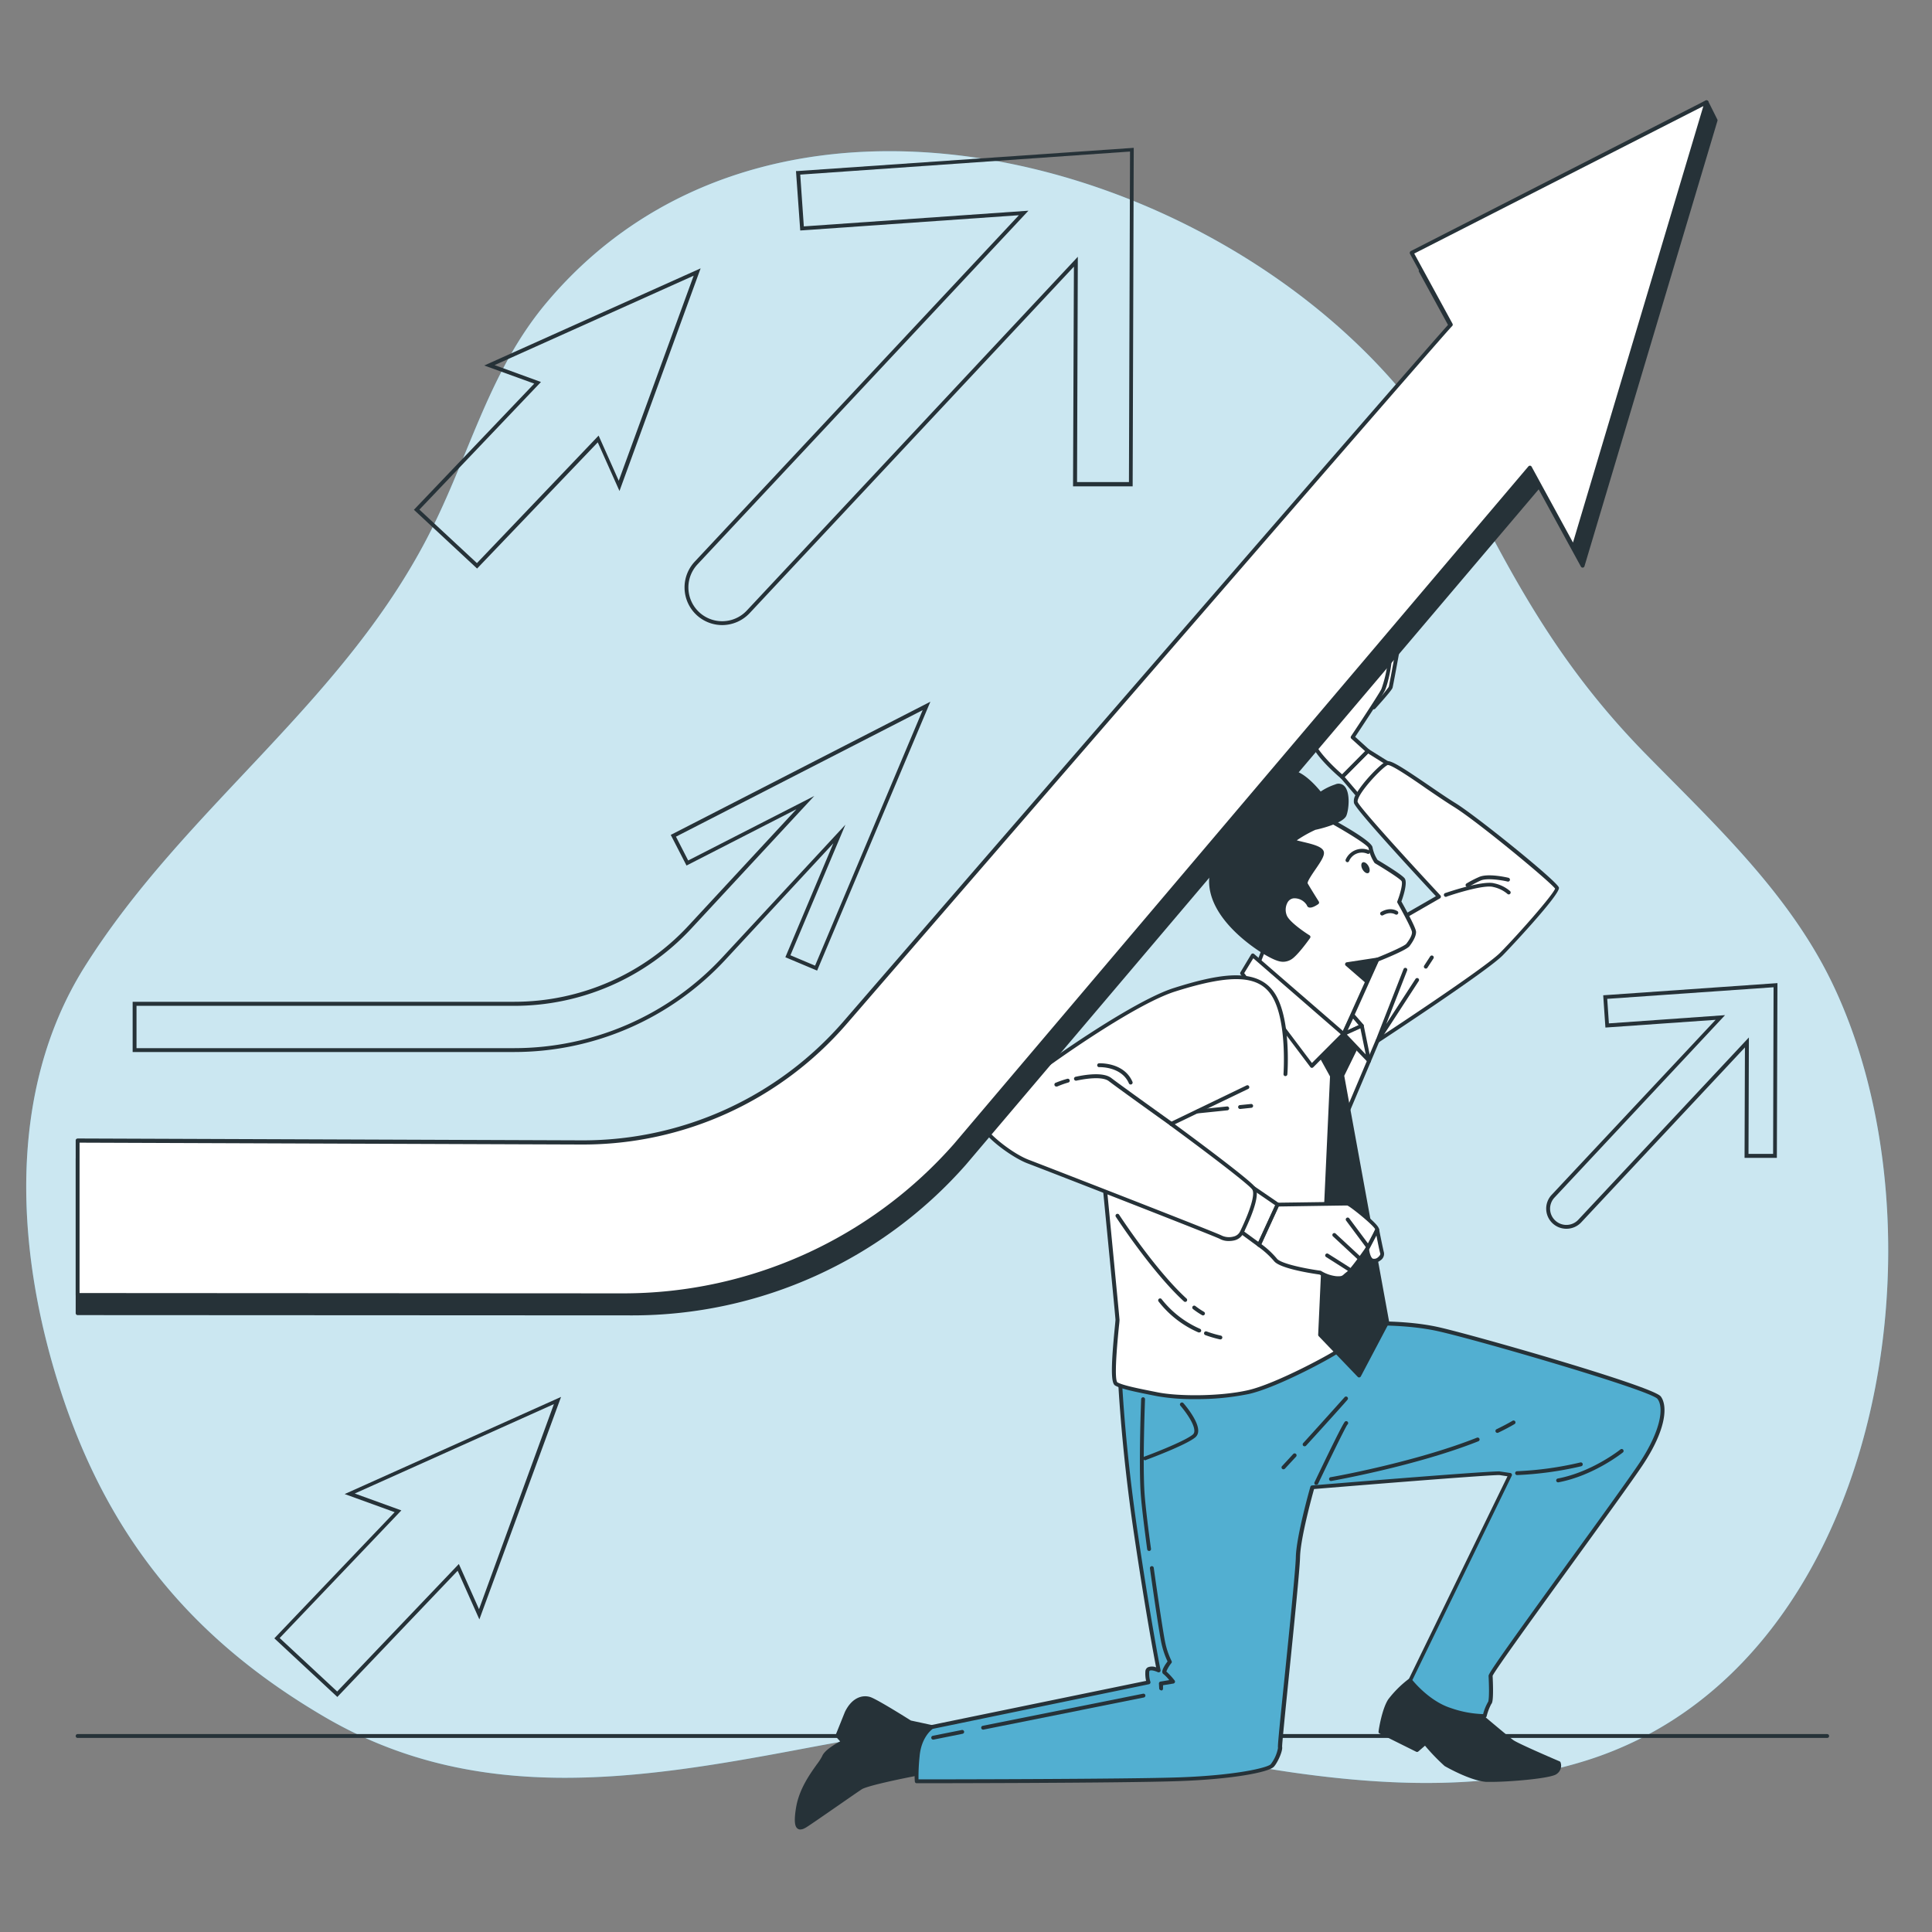 <svg xmlns="http://www.w3.org/2000/svg" viewBox="0 0 500 500"><rect x="0" y="0" width="500" height="500" fill="#808080" stroke="none"/><g id="freepik--background-simple--inject-221"><path d="M383.16,133.14a212.8,212.8,0,0,0-10.85-19C326.19,43.85,202.7,5.57,141.51,78.25,126.92,95.57,121.84,116.5,112,136.37c-22.32,45.18-64,72.2-90.2,114-20.27,32.43-17.57,74-6.26,109.06,12.29,38.1,33.92,64.71,68.52,84.94,38.79,22.67,80.27,16.38,122.2,8.49,18.85-3.55,38.29-7.17,57.57-5.82,24.14,1.7,48,8.53,71.92,11.85,24.9,3.45,50.74,4.27,74.73-3.26,76.83-24.09,95-137,63.44-201.73-11.18-22.9-30.14-40.56-47.74-58.49C407.2,176.1,395.56,157.16,383.16,133.14Z" style="fill:#52AFD1"></path><path d="M383.16,133.14a212.8,212.8,0,0,0-10.85-19C326.19,43.85,202.7,5.57,141.51,78.25,126.92,95.57,121.84,116.5,112,136.37c-22.32,45.18-64,72.2-90.2,114-20.27,32.43-17.57,74-6.26,109.06,12.29,38.1,33.92,64.71,68.52,84.94,38.79,22.67,80.27,16.38,122.2,8.49,18.85-3.55,38.29-7.17,57.57-5.82,24.14,1.7,48,8.53,71.92,11.85,24.9,3.45,50.74,4.27,74.73-3.26,76.83-24.09,95-137,63.44-201.73-11.18-22.9-30.14-40.56-47.74-58.49C407.2,176.1,395.56,157.16,383.16,133.14Z" style="fill:#fff;opacity:0.7"></path></g><g id="freepik--Floor--inject-221"><path d="M472.87,449.78H20.09a.5.5,0,1,1,0-1H472.87a.5.5,0,0,1,0,1Z" style="fill:#263238"></path></g><g id="freepik--arrows-2--inject-221"><path d="M186.9,161.77a9.75,9.75,0,0,1-7.12-16.4L263.69,55.7,207.1,59.65,206,44.26l.5,0,86.91-6-.28,87.61-15.43,0L277.93,69,194,158.69A9.77,9.77,0,0,1,186.9,161.77ZM266.16,54.53l-85.65,91.53A8.74,8.74,0,0,0,193.28,158l85.66-91.55-.2,58.31,13.43,0,.28-85.54L207.1,45.19l.93,13.4Z" style="fill:#263238"></path><path d="M405.38,318a5.21,5.21,0,0,1-3.81-8.78L444,263.93l-28.52,2-.57-8.35L460,254.43l-.15,45.23-8.36,0,.1-28.59-42.42,45.33A5.23,5.23,0,0,1,405.38,318Zm41.06-55.28L402.3,309.93a4.23,4.23,0,0,0-1.14,3,4.22,4.22,0,0,0,7.3,2.74l44.15-47.18-.1,30.14h6.37L459,255.5l-43.05,3,.43,6.35Z" style="fill:#263238"></path><path d="M123.47,147.14l-16.35-15.21,31.14-32.65-12.94-4.69,56-25.14-21,57.62-5.62-12.59Zm-14.93-15.25,14.89,13.84,31.49-33,5.21,11.69,19.39-53.07L128,94.49,140,98.86Z" style="fill:#263238"></path><path d="M87.3,439.17,71,424l31.14-32.65-12.94-4.69,56-25.14L124.06,419.1l-5.62-12.59ZM72.38,423.92l14.88,13.84,31.49-33,5.22,11.7,19.38-53.08L91.81,386.52l12.06,4.37Z" style="fill:#263238"></path><path d="M133.17,272.26H34.33v-13h98.84a61.46,61.46,0,0,0,44.94-19.62l28-30.21L177.67,224l-4.08-7.93.45-.23,66.74-34.24-29.31,69.59-8.22-3.46,12.42-29.49-28,30.21A74.54,74.54,0,0,1,133.17,272.26Zm-97.84-1h97.84a73.5,73.5,0,0,0,53.74-23.46l31.88-34.37-14.23,33.79,6.38,2.69,27.85-66.13-63.85,32.75,3.16,6.16L210.73,206l-31.88,34.37a62.49,62.49,0,0,1-45.68,19.94H35.33Z" style="fill:#263238"></path></g><g id="freepik--Character--inject-221"><polygon points="359.05 197.49 354 194.34 347.36 201.07 352.15 206.68 359.05 197.49" style="fill:#fff"></polygon><path d="M352.15,207.18a.53.53,0,0,1-.38-.18L347,201.4a.51.51,0,0,1,0-.68l6.65-6.73a.51.51,0,0,1,.62-.07l5.05,3.15a.48.48,0,0,1,.22.33.45.45,0,0,1-.09.39l-6.9,9.19a.51.51,0,0,1-.38.2ZM348,201.09l4.09,4.79,6.19-8.25L354.08,195Z" style="fill:#263238"></path><path d="M382.13,443s7.84,6.67,9.3,7.7,12,5.52,12,5.52a2.15,2.15,0,0,1-.83,2.4c-1.35,1.16-14.15,2.25-17.93,2s-9.57-3.45-10.54-4-5.28-5.54-5.28-5.54l-2.1,1.82-9.48-4.71s.82-5.68,2.43-8.11a27.69,27.69,0,0,1,5.2-5.17Z" style="fill:#263238"></path><path d="M386,461.15c-.55,0-1,0-1.37,0-4.29-.33-10.7-4.07-10.76-4.1a52.09,52.09,0,0,1-5.08-5.27l-1.73,1.5a.5.5,0,0,1-.55.07l-9.47-4.71a.5.5,0,0,1-.27-.52c0-.24.85-5.82,2.5-8.32a27.78,27.78,0,0,1,5.31-5.29.49.49,0,0,1,.52-.06l17.2,8.17a.26.26,0,0,1,.11.07c.08.06,7.85,6.67,9.27,7.67,1.12.78,8.29,3.92,11.93,5.47a.53.53,0,0,1,.26.27,2.58,2.58,0,0,1-1,3C401.52,460.26,390.69,461.15,386,461.15Zm-17.16-10.61a.48.48,0,0,1,.38.17,59.22,59.22,0,0,0,5.16,5.44c1.29.77,6.8,3.69,10.32,4,4,.32,16.43-.87,17.56-1.84a1.74,1.74,0,0,0,.74-1.65c-1.56-.67-10.51-4.51-11.89-5.49s-8.56-7.06-9.3-7.68l-16.86-8a26.12,26.12,0,0,0-4.84,4.86c-1.3,2-2.09,6.29-2.3,7.55l8.85,4.41,1.85-1.61A.52.52,0,0,1,368.88,450.54Z" style="fill:#263238"></path><path d="M241.19,447l-5.65-1.22s-8.73-5.53-10.48-6.07-4.23.05-5.94,3.58l-2.38,5.91,1.49,1.65s-4.28,2.09-5,3.85-5.63,6.7-6.73,13.18.88,5.13,1.64,4.78,12.74-8.77,14.57-10,13.93-3.49,13.93-3.49S238.71,448.72,241.19,447Z" style="fill:#263238"></path><path d="M207.12,473.47a1.16,1.16,0,0,1-.71-.23c-.54-.4-1.07-1.39-.38-5.49.8-4.75,3.56-8.6,5.38-11.15a13.72,13.72,0,0,0,1.37-2.12c.61-1.53,3.38-3.14,4.65-3.81l-1.06-1.17a.52.52,0,0,1-.09-.52l2.38-5.92c1.83-3.79,4.58-4.48,6.55-3.87,1.72.54,9.61,5.5,10.52,6.08l5.56,1.2a.49.49,0,0,1,.39.39.51.51,0,0,1-.2.51c-1.9,1.35-3.77,9-4.33,11.89a.5.5,0,0,1-.39.4c-3.35.64-12.33,2.49-13.76,3.42-.72.47-3.1,2.12-5.61,3.86-5.14,3.56-8.55,5.92-9,6.13l-.14.07A2.6,2.6,0,0,1,207.12,473.47Zm10.2-24.41,1.29,1.42a.51.51,0,0,1,.12.43.47.47,0,0,1-.28.35c-1.14.56-4.22,2.29-4.74,3.59a13.75,13.75,0,0,1-1.49,2.33c-1.77,2.48-4.44,6.22-5.2,10.74-.65,3.83-.12,4.44,0,4.52s.56-.09.78-.2l.17-.08c.45-.21,5.31-3.58,8.86-6,2.63-1.83,4.91-3.4,5.63-3.87,1.74-1.14,11.57-3.08,13.79-3.51.37-1.81,1.91-8.85,3.95-11.48l-4.75-1a.49.49,0,0,1-.17-.06c-2.41-1.53-9-5.59-10.36-6-.76-.24-3.4-.69-5.34,3.32Z" style="fill:#263238"></path><path d="M289.79,355.75s.67,17.7,4.23,41.54,5.84,35,5.84,35-2.83-1.34-2.94.33a7.16,7.16,0,0,0,.32,2.76L241.19,447s-3.23,2-3.7,7.57-.24,6.47-.24,6.47,53.76,0,68-.52,23-2.41,24-3.57,2.2-4.17,2-4.71,4.52-43.81,4.63-49.18,3.74-18.09,3.74-18.09,43.24-3.58,48.41-3.64l2.79.42-25.87,53.16s4.34,5.7,10.34,7.62,9,1.6,9,1.6a15.14,15.14,0,0,1,1.31-3.39c.53-.58.27-5.92.21-7S418.8,387.74,424.65,379s6.48-14.91,4.71-17.23-46.93-15.45-57.2-17.73-23-1.29-23-1.29S337.07,351.8,326,355.85,289.79,355.75,289.79,355.75Z" style="fill:#52AFD1"></path><path d="M237.25,461.5a.48.48,0,0,1-.48-.37c0-.11-.24-1.16.22-6.64.49-5.75,3.79-7.87,3.93-8a.49.49,0,0,1,.17-.06l55.52-11.42a8.63,8.63,0,0,1-.19-2.41,1.27,1.27,0,0,1,.63-1.09,2.85,2.85,0,0,1,2.15,0c-.6-3.1-2.71-14.31-5.67-34.18-3.52-23.6-4.23-41.42-4.24-41.6a.52.52,0,0,1,.17-.39.47.47,0,0,1,.41-.12c.25,0,25.14,4.07,36,.12s22.94-13,23.06-13.07a.51.51,0,0,1,.26-.09c.13,0,12.9-1,23.12,1.29,8.93,2,55.46,15.28,57.49,17.92,1.77,2.31,1.6,8.36-4.69,17.8-2.55,3.82-10.1,14.26-18.1,25.31-9.42,13-20.09,27.74-20.72,29.19.31,6.58-.13,7.07-.35,7.31a13.86,13.86,0,0,0-1.2,3.18.53.53,0,0,1-.43.37c-.12,0-3.11.31-9.15-1.62s-10.41-7.56-10.59-7.8a.51.51,0,0,1,0-.52l25.57-52.55-2.12-.32c-4.77.07-43.83,3.28-47.94,3.62-.57,2-3.53,12.88-3.63,17.63-.06,3-1.55,17.7-2.87,30.64-.92,9.07-1.79,17.64-1.77,18.44.22,1-1.1,4-2.11,5.14-1.32,1.46-10.8,3.25-24.38,3.73C291.18,461.48,237.79,461.5,237.25,461.5Zm4.14-14.07c-.45.32-3,2.36-3.4,7.14a50.88,50.88,0,0,0-.28,5.93c5.25,0,54.15-.05,67.48-.52,14.85-.53,22.87-2.51,23.68-3.4a9.84,9.84,0,0,0,1.88-4.23c-.1-.26,0-1.91,1.75-18.78,1.25-12.28,2.8-27.57,2.86-30.56.11-5.36,3.61-17.7,3.76-18.22a.49.49,0,0,1,.44-.36c1.77-.15,43.31-3.58,48.44-3.64l2.87.42a.48.48,0,0,1,.37.26.51.51,0,0,1,0,.45L365.52,434.8c.89,1.08,4.81,5.58,9.9,7.22a27.74,27.74,0,0,0,8.41,1.59,12.27,12.27,0,0,1,1.33-3.24c0-.05.37-.85.08-6.67,0-.66,3.69-5.94,20.92-29.75,8-11,15.54-21.47,18.08-25.27,5.61-8.43,6.42-14.43,4.72-16.64s-46.36-15.21-56.91-17.55c-9.5-2.1-21.25-1.38-22.68-1.29-1.29,1-12.77,9.3-23.2,13.12-10.24,3.74-31.86.64-35.85,0,.15,3.32,1.05,19.78,4.2,40.88,3.51,23.55,5.81,34.91,5.83,35a.5.5,0,0,1-.18.5.51.51,0,0,1-.52.06c-.62-.3-1.71-.62-2.1-.39,0,0-.11.07-.13.29a6.86,6.86,0,0,0,.29,2.55.5.5,0,0,1-.37.67Z" style="fill:#263238"></path><path d="M340.65,384.27a.54.54,0,0,1-.21,0,.5.5,0,0,1-.24-.67c3.32-6.95,7.38-15.32,7.9-15.71a.5.5,0,0,1,.6.81c-.47.57-4.92,9.71-7.59,15.33A.52.52,0,0,1,340.65,384.27Z" style="fill:#263238"></path><path d="M332.15,380.25a.48.48,0,0,1-.34-.14.48.48,0,0,1,0-.7l2.87-3.11a.5.5,0,1,1,.74.68l-2.88,3.11A.52.52,0,0,1,332.15,380.25Z" style="fill:#263238"></path><path d="M337.62,374.3a.55.55,0,0,1-.34-.13.51.51,0,0,1,0-.71c5.46-6,10.6-11.76,10.66-11.82a.5.5,0,1,1,.74.66c0,.06-5.19,5.84-10.66,11.83A.5.5,0,0,1,337.62,374.3Z" style="fill:#263238"></path><path d="M296.38,377.92a.52.52,0,0,1-.47-.33.5.5,0,0,1,.3-.64c.1,0,10.29-3.82,12.5-5.7a1.12,1.12,0,0,0,.38-.83c.14-1.92-2.55-5.43-3.6-6.62a.49.49,0,0,1,.05-.7.5.5,0,0,1,.7,0c.17.19,4.05,4.62,3.85,7.35a2.11,2.11,0,0,1-.73,1.52c-2.35,2-12.38,5.72-12.8,5.87A.39.39,0,0,1,296.38,377.92Z" style="fill:#263238"></path><path d="M300.45,437.43A.49.49,0,0,1,300,437l-.07-1.29a.5.5,0,0,1,.42-.52l2.26-.38a11.58,11.58,0,0,0-1.46-1.52.68.68,0,0,1-.34-.48c-.13-.68.71-2,1.35-2.83a22.2,22.2,0,0,1-1.63-4.93c-.39-1.81-1.7-10.41-2.93-19.16a.51.51,0,0,1,.43-.57.5.5,0,0,1,.56.43c1.2,8.58,2.54,17.32,2.92,19.08a20.09,20.09,0,0,0,1.67,5,.48.48,0,0,1,0,.54,8.87,8.87,0,0,0-1.33,2.21,18.83,18.83,0,0,1,2.13,2.31.5.5,0,0,1-.31.81l-2.68.44,0,.85a.48.48,0,0,1-.47.52Z" style="fill:#263238"></path><path d="M297.39,401.39a.51.51,0,0,1-.5-.43c-.63-4.71-1.43-11-1.66-14.24-.56-7.67.09-24.46.1-24.63a.51.51,0,0,1,.52-.48.5.5,0,0,1,.48.52c0,.17-.66,16.9-.11,24.52.23,3.21,1,9.48,1.66,14.18a.5.5,0,0,1-.42.56Z" style="fill:#263238"></path><path d="M241.51,450.21a.49.49,0,0,1-.49-.4.5.5,0,0,1,.39-.59l7.51-1.5a.51.51,0,0,1,.59.39.5.5,0,0,1-.39.59l-7.52,1.51Z" style="fill:#263238"></path><path d="M254.43,447.63a.51.51,0,0,1-.49-.41.49.49,0,0,1,.39-.58l41.5-8.31a.5.5,0,0,1,.59.39.51.51,0,0,1-.39.59l-41.5,8.31Z" style="fill:#263238"></path><path d="M392.62,381.75a.51.51,0,0,1-.5-.49.5.5,0,0,1,.49-.51A87.14,87.14,0,0,0,409,378.48a.5.5,0,0,1,.6.37.51.51,0,0,1-.36.61,89.38,89.38,0,0,1-16.63,2.29Z" style="fill:#263238"></path><path d="M403.24,383.63a.5.5,0,0,1-.49-.4.51.51,0,0,1,.4-.59c8.92-1.69,16.15-7.47,16.22-7.53a.5.5,0,0,1,.63.78c-.08.06-7.49,6-16.66,7.73Z" style="fill:#263238"></path><path d="M387.52,370.83a.51.51,0,0,1-.45-.29.49.49,0,0,1,.24-.66c1.49-.72,2.87-1.44,4.1-2.16a.5.5,0,1,1,.5.86c-1.25.74-2.65,1.47-4.17,2.2A.54.54,0,0,1,387.52,370.83Z" style="fill:#263238"></path><path d="M344.46,383.28a.49.49,0,0,1-.49-.41.49.49,0,0,1,.4-.58c.22,0,21.82-3.85,37.86-10.22a.51.51,0,0,1,.65.28.5.5,0,0,1-.28.65c-16.14,6.41-37.84,10.24-38.05,10.27Z" style="fill:#263238"></path><path d="M285.39,302s3.77,39,3.8,39.56-1.87,15.72-.32,16.59,5.35,1.62,10.67,2.68,16.07,1.11,23.52-.57,22.31-9.75,23.58-10.94,4.27-5.1,4.38-6.62-4.56-35.94-4.56-35.94l1.43-17,8.62-20.38s27.93-18.3,32.06-22.46,14.67-16,14.43-17.08-20.26-17.67-26.47-21.51-16-11.28-17.48-10.83-8.83,8.15-8.17,10.19,21.52,24.38,21.52,24.38l-14.65,8.44-34,17.09s-17.24,1.78-27.1,8.28-28.52,21.54-25.18,24.39S285.39,302,285.39,302Z" style="fill:#fff"></path><path d="M309.24,362.09a53.46,53.46,0,0,1-9.79-.76c-5.35-1.06-9.21-1.83-10.83-2.74-.95-.53-1.3-3.3-.07-15.44.07-.78.14-1.45.14-1.57,0-.53-2.47-25.83-3.78-39.32-1.33-1.11-10.7-9-13.79-11.62a1.69,1.69,0,0,1-.56-1.44c.31-5,18.33-18.82,25.8-23.75,9.47-6.25,25.84-8.19,27.23-8.35l33.93-17.05,14.09-8.11c-3.51-3.76-20.56-22.12-21.2-24.11a3,3,0,0,1,.47-2.17c1.56-3,6.59-8.22,8-8.65,1.08-.33,4.1,1.62,10.73,6.14,2.47,1.69,5,3.43,7.15,4.75,5.3,3.27,26.35,20.24,26.69,21.82.39,1.77-13.34,16.32-14.56,17.54-4,4.05-29.71,20.94-32,22.45l-8.53,20.17L347,306.76c.51,3.78,4.68,34.48,4.56,36-.13,1.72-3.29,5.76-4.54,6.94s-16.28,9.37-23.81,11.06A66.67,66.67,0,0,1,309.24,362.09Zm50-164.12h-.06c-1,.3-5.86,5.2-7.41,8.15-.5,1-.44,1.32-.41,1.41.46,1.41,13.06,15.24,21.41,24.19a.53.53,0,0,1,.13.42.49.49,0,0,1-.25.36L358,240.93,324,258a.41.41,0,0,1-.18.05c-.17,0-17.23,1.85-26.87,8.21-9.93,6.55-25.11,19.06-25.35,23a.67.67,0,0,0,.21.62c3.3,2.81,13.84,11.66,13.94,11.75a.48.48,0,0,1,.18.33c.15,1.6,3.77,39,3.8,39.58,0,.13,0,.44-.15,1.71-1.13,11.18-.84,14.05-.41,14.49,1.46.81,5.26,1.57,10.51,2.61s16,1.09,23.31-.57S345.18,350,346.29,349c1.3-1.23,4.14-5,4.23-6.29.08-1.09-2.68-22-4.56-35.84v-.11l1.43-17a.83.83,0,0,1,0-.15l8.62-20.38a.58.58,0,0,1,.18-.23c.28-.18,27.94-18.32,32-22.39,4.59-4.62,13.73-15,14.27-16.64-1.29-1.8-20.1-17.39-26.22-21.17-2.14-1.33-4.7-3.08-7.19-4.78C365.35,201.43,360.27,198,359.24,198Z" style="fill:#263238"></path><path d="M369,250.67a.53.53,0,0,1-.27-.08.5.5,0,0,1-.15-.69l1.55-2.39a.5.5,0,0,1,.84.55l-1.55,2.38A.48.48,0,0,1,369,250.67Z" style="fill:#263238"></path><path d="M356.51,269.87a.59.59,0,0,1-.23-.05.51.51,0,0,1-.24-.63l7.21-18.43a.5.5,0,0,1,.93.36L358.76,265l7.55-11.62a.5.5,0,1,1,.83.55l-10.21,15.72A.51.51,0,0,1,356.51,269.87Z" style="fill:#263238"></path><path d="M374.26,232.1a.5.5,0,0,1-.16-1c.39-.13,9.63-3.32,12.61-2.49a9.07,9.07,0,0,1,4.09,2,.5.5,0,1,1-.73.68,8.42,8.42,0,0,0-3.63-1.74c-2.23-.63-9.43,1.57-12,2.47A.51.51,0,0,1,374.26,232.1Z" style="fill:#263238"></path><path d="M379.79,229.57a.48.48,0,0,1-.41-.23.49.49,0,0,1,.14-.69A27.34,27.34,0,0,1,382.7,227c2.34-1.11,7.47.12,7.69.17a.51.51,0,0,1,.37.61.5.5,0,0,1-.61.36c-1.38-.33-5.34-1-7-.24a31.06,31.06,0,0,0-3.06,1.62A.47.47,0,0,1,379.79,229.57Z" style="fill:#263238"></path><path d="M311.34,340.43a.45.45,0,0,1-.25-.07,20,20,0,0,1-2.36-1.59.5.5,0,0,1,.61-.79,20.76,20.76,0,0,0,2.25,1.52.5.5,0,0,1-.25.93Z" style="fill:#263238"></path><path d="M306.74,336.93a.5.5,0,0,1-.34-.13c-8.29-7.58-17.52-21.75-17.62-21.89a.5.5,0,1,1,.84-.55c.1.14,9.26,14.21,17.45,21.7a.5.5,0,0,1-.33.87Z" style="fill:#263238"></path><path d="M315.78,346.62h-.11a29.76,29.76,0,0,1-3.74-1.1.5.5,0,0,1,.35-.94,27.72,27.72,0,0,0,3.61,1.06.5.5,0,0,1-.11,1Z" style="fill:#263238"></path><path d="M310.37,344.83a.52.52,0,0,1-.21,0,26.28,26.28,0,0,1-10.32-8,.5.5,0,1,1,.82-.57,25.78,25.78,0,0,0,9.91,7.64.5.5,0,0,1,.25.66A.49.49,0,0,1,310.37,344.83Z" style="fill:#263238"></path><polygon points="339.57 269.13 344.71 278.46 341.64 345.46 351.73 355.98 359.01 342.17 347.36 278.33 351.25 270.4 347.84 263.02 339.57 269.13" style="fill:#263238"></polygon><path d="M351.73,356.48a.5.5,0,0,1-.36-.16L341.28,345.8a.52.52,0,0,1-.14-.36l3.07-66.86-5.08-9.21a.49.49,0,0,1,.15-.64l8.26-6.11a.48.48,0,0,1,.42-.08.49.49,0,0,1,.33.28l3.42,7.37a.5.5,0,0,1,0,.43l-3.82,7.79,11.62,63.67a.54.54,0,0,1-.05.33l-7.28,13.8a.48.48,0,0,1-.37.26Zm-9.58-11.21,9.46,9.86,6.88-13-11.63-63.67a.49.49,0,0,1,.05-.31l3.79-7.72-3.06-6.6-7.42,5.48,4.93,9a.48.48,0,0,1,.06.26Z" style="fill:#263238"></path><path d="M344.26,212.32s10.32,5.63,10.39,7a9.87,9.87,0,0,0,1.43,3.54s6.15,3.63,7,4.69-1,5.71-1,5.71,3.79,6.72,3.84,7.82-.83,2.4-1.57,3.38-8,3.84-8,3.84l-8.65,19.27a9.1,9.1,0,0,1-2.5.28c-1-.11-19.75-18.1-19.75-18.1l2-5.23-7.11-13.8s5.31-13.61,11.6-16.74A19.91,19.91,0,0,1,344.26,212.32Z" style="fill:#fff"></path><path d="M345.6,268.41l-.44,0c-.92-.11-11.4-10-20-18.23a.51.51,0,0,1-.12-.54l1.89-5-7-13.6a.53.53,0,0,1,0-.41c.22-.56,5.46-13.83,11.85-17a20.12,20.12,0,0,1,12.66-1.73l.13,0c3.95,2.15,10.58,6,10.65,7.45a9,9,0,0,0,1.29,3.2c1,.59,6.18,3.7,7,4.75s-.31,4.62-.83,6c.84,1.5,3.74,6.74,3.79,7.84s-.81,2.56-1.67,3.7c-.74,1-6.43,3.3-8,3.93l-8.57,19.09a.51.51,0,0,1-.34.28A11.15,11.15,0,0,1,345.6,268.41Zm-19.55-18.75c7.29,7,18.28,17.28,19.32,17.75a7.64,7.64,0,0,0,2-.23l8.55-19a.46.46,0,0,1,.27-.26c3.49-1.39,7.36-3.14,7.77-3.68s1.51-2,1.46-3c0-.62-1.94-4.35-3.77-7.61a.47.47,0,0,1,0-.43c.82-2.11,1.45-4.71,1.05-5.21-.57-.72-4.5-3.18-6.84-4.57a.44.44,0,0,1-.17-.16,10.23,10.23,0,0,1-1.51-3.79c-.25-.8-5.41-4-10.07-6.59a19.62,19.62,0,0,0-11.93,1.68c-5.63,2.8-10.58,14.55-11.27,16.27l7,13.59a.47.47,0,0,1,0,.4Z" style="fill:#263238"></path><polygon points="356.37 248.34 348.61 249.54 353.71 253.98 356.37 248.34" style="fill:#263238"></polygon><path d="M353.72,254.48a.51.51,0,0,1-.33-.13l-5.11-4.44a.47.47,0,0,1-.15-.51.49.49,0,0,1,.4-.36l7.77-1.19a.48.48,0,0,1,.47.19.5.5,0,0,1,.05.51l-2.65,5.64a.55.55,0,0,1-.35.28Zm-4-4.61,3.8,3.3,2-4.19Z" style="fill:#263238"></path><path d="M348.73,223.14a.46.46,0,0,1-.23-.06.5.5,0,0,1-.22-.67,4.64,4.64,0,0,1,6-2.38.5.5,0,0,1-.4.92,3.6,3.6,0,0,0-4.75,1.91A.49.49,0,0,1,348.73,223.14Z" style="fill:#263238"></path><path d="M354.16,224.13c.42.75.41,1.56,0,1.8s-1.12-.18-1.54-.93-.42-1.56,0-1.8S353.74,223.37,354.16,224.13Z" style="fill:#263238"></path><path d="M357.68,236.93a.49.49,0,0,1-.43-.26.5.5,0,0,1,.19-.68c2.53-1.42,4.2-.19,4.27-.14a.5.5,0,0,1-.59.8c-.06,0-1.26-.87-3.19.22A.57.57,0,0,1,357.68,236.93Z" style="fill:#263238"></path><path d="M340.27,214.24s6.84-1.43,7.69-3.35,1.15-8.7-2.25-7.44-4,2.08-4,2.08-5.87-7.57-8.9-5.22-1.18,4.77-1.18,4.77-4.83.86-6.45,3,.11,2.35.11,2.35-11.55,8-11.89,17.23,10.4,16.78,14.12,19,4.81,2.12,6.34,1.26,4.77-5.42,4.77-5.42-5.19-3.2-6.08-5.36.08-4.87,2.11-5.13a4.16,4.16,0,0,1,4,2.16c.2.78,2.18-.57,2.18-.57s-2.22-3.51-2.9-4.73,4.39-6.5,4.15-8.22-6.71-2.34-7.21-3S340.27,214.24,340.27,214.24Z" style="fill:#263238"></path><path d="M332.08,248.91c-1.12,0-2.5-.54-4.8-1.88-1.51-.89-14.74-8.94-14.36-19.41.3-8.23,8.94-15.27,11.45-17.14a1.28,1.28,0,0,1-.27-.4c-.25-.62,0-1.38.7-2.32,1.36-1.78,4.67-2.71,6.1-3-.42-1-.77-2.95,1.63-4.81,3-2.32,7.86,3.18,9.26,4.9a15.4,15.4,0,0,1,3.75-1.83,2.08,2.08,0,0,1,2.41.45c1.6,1.7,1.1,6.21.47,7.66-.91,2-7,3.43-8,3.63a32,32,0,0,0-4.82,2.72c.39.11,1.07.27,1.64.41,2.94.69,5.2,1.33,5.39,2.67.13,1-.77,2.37-2.27,4.55-.78,1.14-2.08,3.05-1.94,3.5.67,1.19,2.86,4.67,2.88,4.7a.5.5,0,0,1-.14.68c-.62.43-1.77,1.1-2.45.84a.78.78,0,0,1-.49-.55,3.75,3.75,0,0,0-3.48-1.79,2.09,2.09,0,0,0-1.54,1.1,3.9,3.9,0,0,0-.17,3.34c.68,1.65,4.47,4.26,5.87,5.13a.5.5,0,0,1,.23.32.49.49,0,0,1-.09.39c-.33.48-3.34,4.68-4.92,5.56A4.07,4.07,0,0,1,332.08,248.91Zm2.12-48.55a1.68,1.68,0,0,0-1.06.34c-2.54,2-1.25,3.87-1.09,4.08a.49.49,0,0,1-.31.79c-.05,0-4.66.85-6.15,2.8-.67.87-.6,1.23-.57,1.32s.36.23.36.23a.49.49,0,0,1,.21.9c-.11.08-11.35,7.92-11.67,16.84-.36,9.89,12.41,17.65,13.87,18.5,3.79,2.22,4.61,2,5.85,1.26,1.06-.59,3.23-3.38,4.29-4.84-1.31-.85-5-3.4-5.82-5.31a4.86,4.86,0,0,1,.24-4.23,3,3,0,0,1,2.27-1.58,4.68,4.68,0,0,1,4.53,2.39,4.26,4.26,0,0,0,1.05-.47c-.61-1-2.1-3.35-2.65-4.33s.4-2.21,2-4.54c.92-1.35,2.19-3.2,2.1-3.85s-3.16-1.49-4.63-1.84-2.2-.53-2.47-.86a.61.61,0,0,1-.13-.55c.15-.68,2-1.9,5.63-3.62l.11,0c2.55-.53,6.8-1.83,7.34-3.07s.86-5.35-.28-6.56a1.1,1.1,0,0,0-1.33-.2c-3.1,1.16-3.76,1.91-3.77,1.92a.43.43,0,0,1-.4.18.5.5,0,0,1-.39-.18C340,204.13,336.53,200.36,334.2,200.36Z" style="fill:#263238"></path><polygon points="324.23 247.25 347.72 267.61 339.49 275.86 321.41 251.87 324.23 247.25" style="fill:#fff"></polygon><path d="M339.49,276.36h0a.49.49,0,0,1-.37-.2l-18.08-24a.5.5,0,0,1,0-.56L323.8,247a.52.52,0,0,1,.35-.23.5.5,0,0,1,.41.12l23.49,20.35a.48.48,0,0,1,.17.36.49.49,0,0,1-.14.37l-8.24,8.26A.5.5,0,0,1,339.49,276.36ZM322,251.84l17.52,23.26,7.45-7.46L324.35,248Z" style="fill:#263238"></path><polygon points="350.06 262.71 352.44 265.45 347.72 267.61 350.06 262.71" style="fill:#fff"></polygon><path d="M347.72,268.11a.47.47,0,0,1-.35-.15.49.49,0,0,1-.1-.56l2.34-4.9a.5.5,0,0,1,.83-.11l2.38,2.73a.53.53,0,0,1,.11.44.55.55,0,0,1-.28.35l-4.72,2.16A.52.52,0,0,1,347.72,268.11Zm2.46-4.49-1.41,3,2.85-1.31Z" style="fill:#263238"></path><polygon points="352.44 265.45 354.3 274.53 347.72 267.61 352.44 265.45" style="fill:#fff"></polygon><path d="M354.3,275a.51.51,0,0,1-.36-.15L347.36,268a.52.52,0,0,1-.13-.44.5.5,0,0,1,.28-.36l4.72-2.16a.5.5,0,0,1,.43,0,.5.5,0,0,1,.27.35l1.86,9.08a.51.51,0,0,1-.25.55A.69.69,0,0,1,354.3,275Zm-5.73-7.26,4.89,5.15-1.39-6.75Z" style="fill:#263238"></path><path d="M330.63,311.75s17.52-.23,18.13-.26,7.82,5.73,7.66,6.76-2.61,5-2.61,5-3.81,5.48-5,6.35-1,1.27-3,1.17a10.22,10.22,0,0,1-4.14-1.43s-10.06-1.35-11.58-3.31a22.84,22.84,0,0,0-4.26-3.87Z" style="fill:#fff"></path><path d="M346.38,331.3h-.58a10.42,10.42,0,0,1-4.29-1.45c-1.45-.2-10.25-1.48-11.8-3.49a22.22,22.22,0,0,0-4.16-3.76.5.5,0,0,1-.17-.62l4.8-10.43a.52.52,0,0,1,.45-.29c6.05-.08,17.63-.24,18.1-.26h0c.91,0,5.91,4.21,7.32,5.78.66.72.9,1.17.85,1.55-.16,1.08-2.26,4.53-2.68,5.21s-3.91,5.6-5.12,6.49c-.26.2-.45.37-.61.51A2.54,2.54,0,0,1,346.38,331.3ZM326.46,322a22,22,0,0,1,4,3.73c1,1.31,7.43,2.61,11.24,3.12a.68.68,0,0,1,.2.07,9.61,9.61,0,0,0,3.91,1.36c1.35.07,1.5-.06,2-.5a8.75,8.75,0,0,1,.69-.57c.91-.68,3.83-4.73,4.87-6.24a27.66,27.66,0,0,0,2.53-4.81c-.25-.92-6.28-5.81-7.22-6.18-1.22,0-15.37.23-17.75.26Z" style="fill:#263238"></path><path d="M354,323.1a.51.51,0,0,1-.41-.2l-5.21-7a.5.5,0,0,1,.8-.6l5.22,7a.5.5,0,0,1-.11.7A.46.46,0,0,1,354,323.1Z" style="fill:#263238"></path><path d="M351.88,326.2a.5.5,0,0,1-.34-.13L345,320a.5.5,0,1,1,.68-.73l6.54,6.06a.5.5,0,0,1-.34.86Z" style="fill:#263238"></path><path d="M349.14,329a.47.47,0,0,1-.27-.08l-5.67-3.6a.49.49,0,0,1-.16-.69.5.5,0,0,1,.69-.15l5.68,3.6a.5.5,0,0,1,.15.69A.48.48,0,0,1,349.14,329Z" style="fill:#263238"></path><path d="M356.42,318.25s1,5.06,1.27,6.05-1.63,2.45-2.66,1.88-1.22-2.91-1.22-2.91Z" style="fill:#fff"></path><path d="M355.57,326.81a1.56,1.56,0,0,1-.78-.2c-1.23-.68-1.45-3-1.48-3.3a.6.6,0,0,1,.06-.27l2.61-5a.52.52,0,0,1,.52-.27.49.49,0,0,1,.41.4c0,.05,1,5.05,1.26,6a2,2,0,0,1-.89,2A2.89,2.89,0,0,1,355.57,326.81Zm-1.24-3.45c.08.73.39,2.07.95,2.38a1.46,1.46,0,0,0,1.38-.39c.43-.35.61-.73.56-.91-.21-.67-.7-3.11-1-4.69Z" style="fill:#263238"></path><path d="M325.84,322.68a.54.54,0,0,1-.3-.1l-4.43-3.25a.49.49,0,0,1-.19-.54L324,307.43a.49.49,0,0,1,.31-.33.48.48,0,0,1,.45,0l6.12,4.19a.5.5,0,0,1,.17.62l-4.8,10.42a.49.49,0,0,1-.33.28ZM322,318.73l3.67,2.68,4.36-9.48-5.18-3.55Z" style="fill:#263238"></path><path d="M332.67,278s1-13.3-2.81-20-12.32-6.13-26-1.8-49.46,30.72-50.15,33.41,7.58,9.21,12.36,11,49,19,49.86,19.59,4.33,1,5.44-1.28,4.44-9.39,3.12-11.36-21.39-16.7-21.39-16.7l19.71-9.51" style="fill:#fff"></path><path d="M318.05,321.17a4.62,4.62,0,0,1-2.37-.55c-1.19-.67-43.95-17.34-49.76-19.54-4.45-1.68-13.48-8.39-12.66-11.61.77-3,36.78-29.41,50.48-33.76,12.95-4.11,22.42-5.33,26.56,2,3.82,6.8,2.91,19.78,2.87,20.32a.52.52,0,0,1-.54.47.5.5,0,0,1-.46-.54c0-.13.93-13.22-2.75-19.76-3.3-5.87-10.42-6.31-25.38-1.57C290,261.13,255,287.3,254.23,289.72c-.57,2.21,7.31,8.64,12,10.43,2.88,1.09,49,19,50,19.64a4.51,4.51,0,0,0,3,.23,2.49,2.49,0,0,0,1.7-1.31c2.74-5.66,3.92-9.72,3.15-10.87-.93-1.39-13.23-10.67-21.27-16.56a.51.51,0,0,1-.2-.45.49.49,0,0,1,.28-.41l19.71-9.51a.5.5,0,0,1,.44.9l-19,9.15c3.88,2.85,19.61,14.48,20.85,16.33,1,1.53,0,5.52-3.09,11.85A3.49,3.49,0,0,1,319.5,321,5.82,5.82,0,0,1,318.05,321.17Z" style="fill:#263238"></path><path d="M273.49,281.19a.5.5,0,0,1-.2-1,24.38,24.38,0,0,1,2.93-1,.5.5,0,0,1,.61.35.49.49,0,0,1-.34.61,23.89,23.89,0,0,0-2.8,1A.48.48,0,0,1,273.49,281.19Z" style="fill:#263238"></path><path d="M303.13,291.37a.48.48,0,0,1-.29-.09c-.14-.09-13.13-9.38-15.86-11.47-1.27-1-4.34-1-8.41-.14a.5.5,0,1,1-.21-1c2.56-.56,7.16-1.27,9.23.31,2.71,2.08,15.7,11.36,15.83,11.45a.51.51,0,0,1,.11.7A.49.49,0,0,1,303.13,291.37Z" style="fill:#263238"></path><path d="M292.62,280.67a.5.5,0,0,1-.46-.3c-1.9-4.41-7.63-4.2-7.68-4.19a.5.5,0,0,1-.05-1c.27,0,6.47-.26,8.65,4.79a.5.5,0,0,1-.26.66A.48.48,0,0,1,292.62,280.67Z" style="fill:#263238"></path><path d="M320.92,287a.5.5,0,0,1-.49-.45.5.5,0,0,1,.45-.55l2.87-.29a.51.51,0,0,1,.55.44.5.5,0,0,1-.45.55L321,287Z" style="fill:#263238"></path><path d="M309.93,288.14a.51.51,0,0,1-.5-.45.52.52,0,0,1,.45-.55l7.67-.79a.5.5,0,0,1,.1,1l-7.67.79Z" style="fill:#263238"></path><path d="M355.53,183.07s4.2-4.63,4.36-5.2,1.72-9.12,1.72-9.12l-2,1.78Z" style="fill:#fff"></path><path d="M355.53,183.57a.52.52,0,0,1-.25-.07.51.51,0,0,1-.23-.59l4.1-12.54a.6.6,0,0,1,.14-.21l2-1.78a.5.5,0,0,1,.83.46c-.16.88-1.57,8.58-1.73,9.16s-2.88,3.64-4.47,5.4A.51.51,0,0,1,355.53,183.57Zm4.53-12.76L356.74,181a33.7,33.7,0,0,0,2.67-3.24c.09-.33.84-4.32,1.44-7.61Z" style="fill:#263238"></path><path d="M347.36,201.07s-9-7.66-7.67-10.55,16-16,16-16,3.73-4.52,3.95-4-.83,6.25-1.69,8-7.88,12.25-7.88,12.25l3.94,3.57Z" style="fill:#fff"></path><path d="M347.36,201.57a.47.47,0,0,1-.32-.12c-1.56-1.32-9.26-8.06-7.8-11.15s15.5-15.64,16.1-16.18c3.52-4.26,4-4.18,4.31-4.13a.62.62,0,0,1,.44.36c.33.83-.87,6.71-1.7,8.39s-6.41,10.06-7.67,11.95l3.62,3.28a.52.52,0,0,1,0,.73l-6.65,6.72A.47.47,0,0,1,347.36,201.57Zm11.76-30.16c-.74.71-2,2.12-3.06,3.4-5.08,4.57-14.87,13.71-15.92,15.92-.84,1.79,3.83,6.74,7.19,9.66l5.95-6-3.55-3.22a.49.49,0,0,1-.08-.65c.07-.1,7-10.5,7.85-12.19A31.28,31.28,0,0,0,359.12,171.41Z" style="fill:#263238"></path></g><g id="freepik--arrow-1--inject-221"><path d="M441.64,26.48l-74,43.63,10.16,18.61c-1.38,1.16-106,122-156.76,180.62a89.82,89.82,0,0,1-68.29,31l-132.7-.49v40l143.58.07a114.47,114.47,0,0,0,86-38.84L398.3,125.72l11.28,20.68L444,31.18Z" style="fill:#263238"></path><path d="M163.74,340.42h-.07l-143.58-.07a.51.51,0,0,1-.5-.5v-40a.55.55,0,0,1,.15-.36.52.52,0,0,1,.35-.14h0l132.69.49h.4A89.16,89.16,0,0,0,220.7,269c56.5-65.27,150.49-173.8,156.53-180.36l-10-18.3a.5.5,0,0,1,.18-.67l74-43.63a.51.51,0,0,1,.4-.05.48.48,0,0,1,.3.26l2.35,4.7a.48.48,0,0,1,0,.37L410.06,146.54a.5.5,0,0,1-.43.36.51.51,0,0,1-.49-.26l-10.93-20L250,301.4A115,115,0,0,1,163.74,340.42ZM20.59,339.35l143.08.07h.07a114,114,0,0,0,85.54-38.67L397.91,125.4a.54.54,0,0,1,.44-.18.5.5,0,0,1,.38.26l10.71,19.63,34-113.88-2-4.05L368.36,70.3l9.92,18.19a.51.51,0,0,1-.12.62c-1.27,1.17-58.39,67-156.7,180.56a90.21,90.21,0,0,1-68.27,31.2h-.4l-132.2-.49Z" style="fill:#263238"></path><path d="M365.33,65.41,375.49,84c-1.38,1.16-106,122-156.76,180.62a89.78,89.78,0,0,1-68.29,31l-130.35-.48v40l141.23.08a114.48,114.48,0,0,0,86-38.85L395.94,121l11.29,20.68L441.64,26.48Z" style="fill:#fff"></path><path d="M161.38,335.72h-.06l-141.23-.08a.5.5,0,0,1-.5-.5v-40a.53.53,0,0,1,.15-.36.76.76,0,0,1,.36-.14l130.34.48h.4a89.2,89.2,0,0,0,67.51-30.85C274.84,199,368.84,90.52,374.88,83.94l-10-18.29a.53.53,0,0,1,0-.39.48.48,0,0,1,.25-.29L441.42,26a.47.47,0,0,1,.54.06.48.48,0,0,1,.16.52L407.71,141.84a.53.53,0,0,1-.43.36.51.51,0,0,1-.49-.26l-10.94-20L247.69,296.7A115,115,0,0,1,161.38,335.72ZM20.59,334.64l140.73.08h.06A114,114,0,0,0,246.93,296L395.56,120.69a.56.56,0,0,1,.44-.17.49.49,0,0,1,.38.26l10.71,19.63L440.83,27.46,366,65.62l9.91,18.16a.52.52,0,0,1-.12.63C374,86.07,265.62,211.23,219.11,265a90.18,90.18,0,0,1-68.27,31.2h-.4l-129.85-.48Z" style="fill:#263238"></path></g></svg>